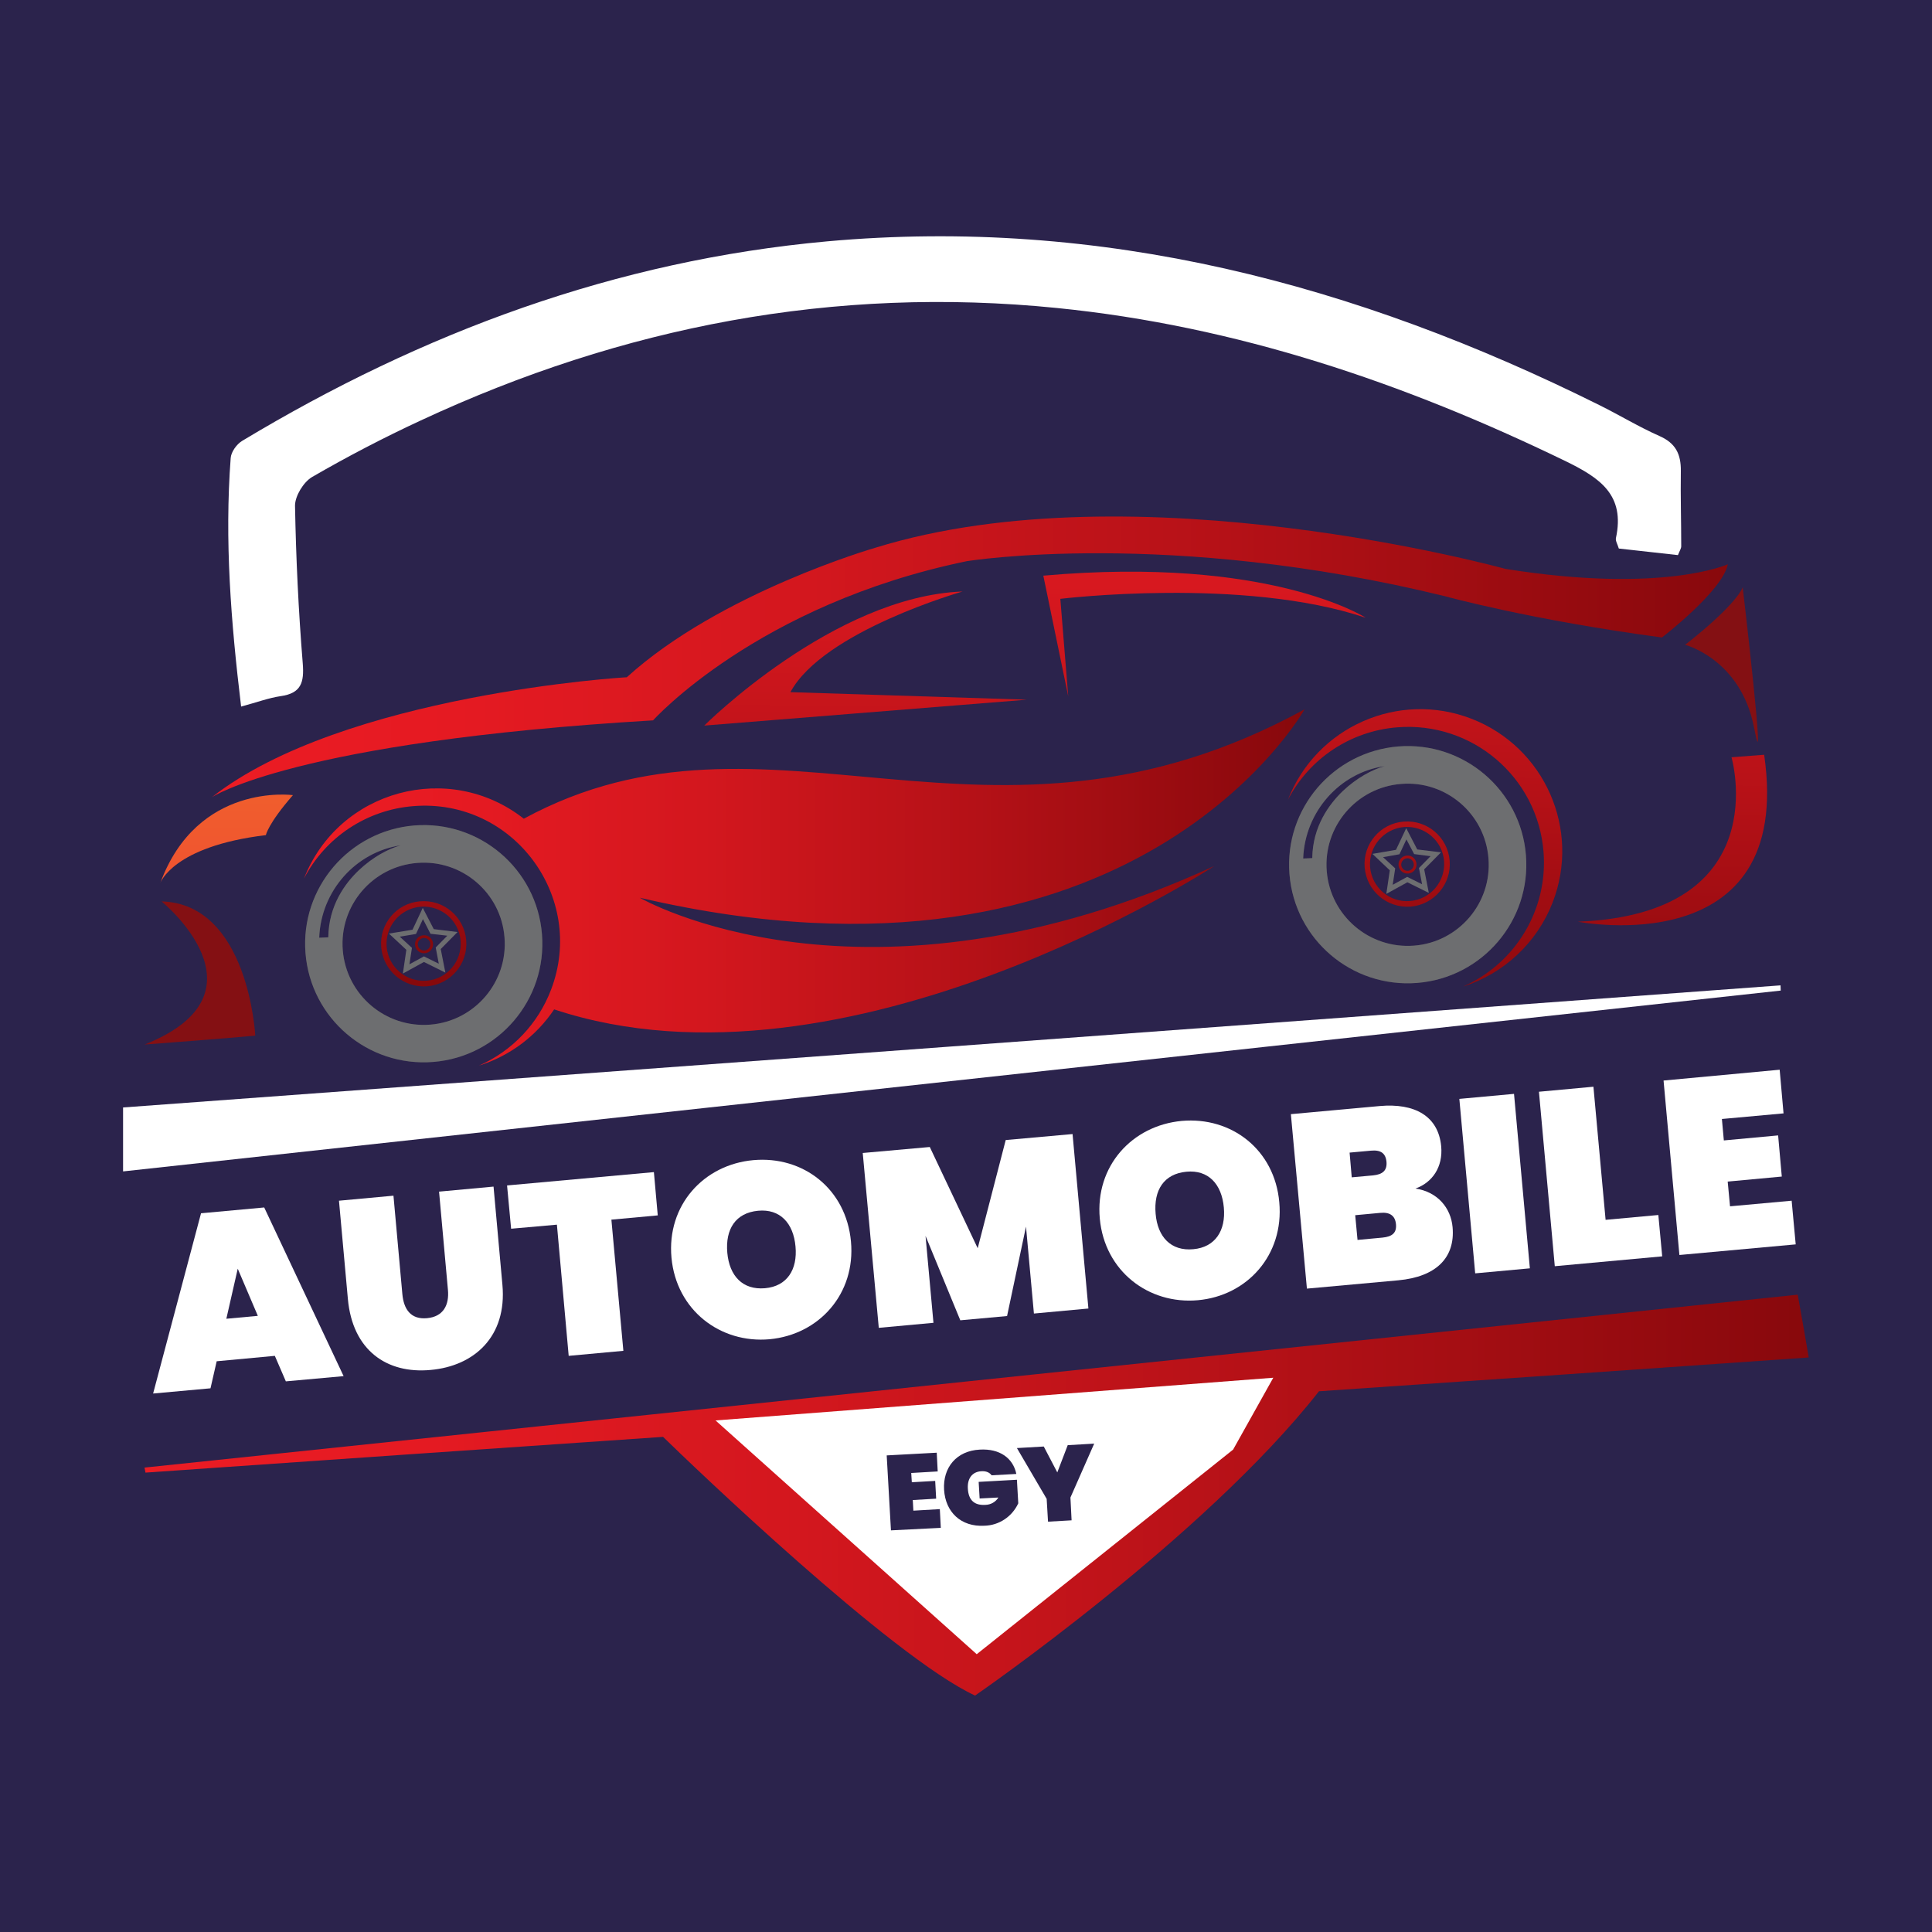 <?xml version="1.0" encoding="utf-8"?>
<!-- Generator: Adobe Illustrator 21.0.0, SVG Export Plug-In . SVG Version: 6.00 Build 0)  -->
<svg version="1.1" id="Layer_1" xmlns="http://www.w3.org/2000/svg" xmlns:xlink="http://www.w3.org/1999/xlink" x="0px" y="0px"
	 viewBox="0 0 1000 1000" style="enable-background:new 0 0 1000 1000;" xml:space="preserve">
<style type="text/css">
	.st0{clip-path:url(#SVGID_2_);}
	.st1{fill:#2B234C;}
	.st2{fill:#FFFFFF;}
	.st3{fill:url(#Path_278_1_);}
	.st4{fill:url(#Path_279_1_);}
	.st5{fill:url(#Path_280_1_);}
	.st6{fill:url(#Path_281_1_);}
	.st7{fill:url(#Path_282_1_);}
	.st8{fill:#841013;}
	.st9{fill:url(#Path_284_1_);}
	.st10{fill:url(#Path_285_1_);}
	.st11{fill:url(#Path_286_1_);}
	.st12{fill:url(#Path_287_1_);}
	.st13{fill:url(#Path_288_1_);}
	.st14{fill:url(#Path_290_1_);}
	.st15{opacity:0.5;fill:url(#Path_291_1_);enable-background:new    ;}
	.st16{fill:url(#Path_292_1_);}
	.st17{opacity:0.5;fill:url(#Path_293_1_);enable-background:new    ;}
	.st18{fill:url(#Path_294_1_);}
	.st19{fill:url(#Path_295_1_);}
	.st20{fill:url(#Path_296_1_);}
	.st21{fill:url(#Path_297_1_);}
</style>
<g>
	<defs>
		<rect id="SVGID_1_" y="0" width="1000" height="1000"/>
	</defs>
	<clipPath id="SVGID_2_">
		<use xlink:href="#SVGID_1_"  style="overflow:visible;"/>
	</clipPath>
	<g id="fav-icon" class="st0">
		<rect y="0" class="st1" width="1000" height="1000"/>
		<g id="logo" transform="translate(0.6 65.621)">
			<path id="Path_276" class="st2" d="M124.2,300.1c-5.3-44-8.6-86.1-5.4-128.6c0.2-3.2,3.1-7.2,5.9-8.9
				c93.5-56.3,193.6-93.4,302.9-103.3C569.5,46.5,701.3,81.4,827.1,144c10.5,5.2,20.5,11.3,31.1,16c8.5,3.7,11.3,9.4,11.2,18.2
				c-0.2,13,0.2,26,0.2,38.9c0,1.2-0.8,2.3-1.7,4.6l-30.6-3.4c-0.7-2.3-1.8-4-1.5-5.4c4.8-22.3-8.1-31.1-26.2-39.9
				c-83.5-40.5-170.3-69.9-263.1-79.2c-115.2-11.6-224.7,9.5-329.3,58.2c-19.2,8.9-38,18.7-56.3,29.3c-4.4,2.6-8.8,9.8-8.8,14.8
				c0.5,27.2,1.8,54.5,4,81.6c0.8,9.9-0.8,15.5-11.4,17C138.5,295.6,132.4,297.9,124.2,300.1z"/>
			<path id="Path_277" class="st2" d="M921.1,447.1c-285.7,31.2-571.7,62.4-858,93.6v-33.1c286.3-21.1,572.3-42.1,857.9-63.2
				L921.1,447.1z"/>
			
				<linearGradient id="Path_278_1_" gradientUnits="userSpaceOnUse" x1="272.083" y1="660.73" x2="273.083" y2="660.73" gradientTransform="matrix(861.427 0 0 -207.528 -234305.469 137828.219)">
				<stop  offset="0" style="stop-color:#EC1C24"/>
				<stop  offset="0.166" style="stop-color:#E51A22"/>
				<stop  offset="0.397" style="stop-color:#D3171E"/>
				<stop  offset="0.668" style="stop-color:#B51117"/>
				<stop  offset="0.966" style="stop-color:#8C090D"/>
				<stop  offset="1" style="stop-color:#87090C"/>
			</linearGradient>
			<path id="Path_278" class="st3" d="M929.9,604.5c-285.6,29.8-570.8,59.6-855.7,89.5c0.2,0.9,0.3,1.7,0.5,2.6
				c89.2-6.2,178.5-12.4,267.9-18.5c13.5,13.2,118.3,113.9,161.5,133.9c0,0,118.6-81.7,178-157.5c84.4-5.7,168.9-11.6,253.5-17.5
				C933.7,625.7,931.9,615.7,929.9,604.5z M503.8,774.9l-119-99.7c85.2-5.9,170.4-11.8,255.6-17.7
				C622.1,676.2,555.7,742.6,503.8,774.9L503.8,774.9z"/>
			<g id="Group_135" transform="translate(74.223 201.638)">
				<g id="Group_130" transform="translate(122.39 199.152)">
					<g id="Group_127">
						<g id="Group_126">
							
								<linearGradient id="Path_279_1_" gradientUnits="userSpaceOnUse" x1="70.103" y1="270.586" x2="70.103" y2="264.332" gradientTransform="matrix(44.146 0 0 -44.144 -3072.72 11711.012)">
								<stop  offset="0" style="stop-color:#EC1C24"/>
								<stop  offset="0.166" style="stop-color:#E51A22"/>
								<stop  offset="0.397" style="stop-color:#D3171E"/>
								<stop  offset="0.668" style="stop-color:#B51117"/>
								<stop  offset="0.966" style="stop-color:#8C090D"/>
								<stop  offset="1" style="stop-color:#87090C"/>
							</linearGradient>
							<path id="Path_279" class="st4" d="M0.1,23.8C-0.9,11.7,8.1,1,20.3,0.1c12.2-1,22.8,8.1,23.8,20.2c1,12.2-8.1,22.8-20.2,23.8
								c0,0,0,0,0,0C11.7,45,1.1,36,0.1,23.8z M2.9,23.6c0.9,10.6,10.1,18.4,20.7,17.6s18.4-10.1,17.6-20.7
								C40.3,9.9,31.1,2.1,20.5,2.9C10,3.8,2.1,13,2.9,23.6z"/>
						</g>
					</g>
					<g id="Group_128" transform="translate(17.631 17.679)">
						
							<linearGradient id="Path_280_1_" gradientUnits="userSpaceOnUse" x1="29.309" y1="287.143" x2="29.309" y2="272.118" gradientTransform="matrix(9.303 0 0 -9.303 -267.994 2518.216)">
							<stop  offset="0" style="stop-color:#EC1C24"/>
							<stop  offset="0.166" style="stop-color:#E51A22"/>
							<stop  offset="0.397" style="stop-color:#D3171E"/>
							<stop  offset="0.668" style="stop-color:#B51117"/>
							<stop  offset="0.966" style="stop-color:#8C090D"/>
							<stop  offset="1" style="stop-color:#87090C"/>
						</linearGradient>
						<path id="Path_280" class="st5" d="M0,5c-0.2-2.6,1.7-4.8,4.3-5c2.6-0.2,4.8,1.7,5,4.3c0.2,2.6-1.7,4.8-4.3,5c0,0,0,0,0,0
							C2.5,9.5,0.2,7.6,0,5C0,5,0,5,0,5z M1.4,4.9C1.6,6.7,3.1,8,4.9,7.9C6.7,7.7,8,6.2,7.9,4.4C7.7,2.6,6.2,1.3,4.4,1.4
							C2.6,1.6,1.3,3.1,1.4,4.9C1.4,4.9,1.4,4.9,1.4,4.9z"/>
					</g>
					<g id="Group_129" transform="translate(4.109 3.507)">
						
							<radialGradient id="Path_281_1_" cx="79.546" cy="263.731" r="0.711" gradientTransform="matrix(-33.904 2.72 -2.734 -33.901 6229.221 8631.9)" gradientUnits="userSpaceOnUse">
							<stop  offset="0" style="stop-color:#808184"/>
							<stop  offset="4.800000e-02" style="stop-color:#797A7D"/>
							<stop  offset="0.114" style="stop-color:#69686B"/>
							<stop  offset="0.192" style="stop-color:#4D4B4D"/>
							<stop  offset="0.278" style="stop-color:#262324"/>
							<stop  offset="0.286" style="stop-color:#231F20"/>
							<stop  offset="0.505" style="stop-color:#363334"/>
							<stop  offset="0.953" style="stop-color:#67686A"/>
							<stop  offset="1" style="stop-color:#6D6E70"/>
						</radialGradient>
						<path id="Path_281" class="st6" d="M18.1,28L7.2,34l1.8-12.3L0,13.3l12.2-2L17.5,0l5.7,11l12.3,1.5l-8.7,8.8l2.4,12.2L18.1,28
							z M21.5,13.4l-3.9-7.6L14,13.5l-8.4,1.4l6.3,5.8l-1.3,8.5l7.5-4.1l7.7,3.8l-1.6-8.4l6-6.1L21.5,13.4z"/>
					</g>
				</g>
				
					<linearGradient id="Path_282_1_" gradientUnits="userSpaceOnUse" x1="196.801" y1="461.574" x2="196.737" y2="459.031" gradientTransform="matrix(142.045 0 0 -143.645 -27285.221 66201.672)">
					<stop  offset="0" style="stop-color:#EC1C24"/>
					<stop  offset="0.166" style="stop-color:#E51A22"/>
					<stop  offset="0.397" style="stop-color:#D3171E"/>
					<stop  offset="0.668" style="stop-color:#B51117"/>
					<stop  offset="0.966" style="stop-color:#8C090D"/>
					<stop  offset="1" style="stop-color:#87090C"/>
				</linearGradient>
				<path id="Path_282" class="st7" d="M724.1,173.6c-3.1-38.7-37-67.5-75.7-64.4c-24.1,1.9-45.5,16.1-56.6,37.5
					c14.7-37.8,57.3-56.6,95.1-41.9s56.6,57.3,41.9,95.1c-8.1,20.8-25.2,36.8-46.4,43.5C709.7,231.4,726.5,203.4,724.1,173.6z"/>
				<path id="Path_283" class="st8" d="M797.4,66.5c0,0,28.9,7.4,35.7,43s-5.9-72.8-5.9-72.8S825,44.8,797.4,66.5z"/>
				
					<linearGradient id="Path_284_1_" gradientUnits="userSpaceOnUse" x1="195.96" y1="463.861" x2="195.866" y2="459.724" gradientTransform="matrix(97.934 0 0 -88.254 -18393.352 40840.57)">
					<stop  offset="0" style="stop-color:#EC1C24"/>
					<stop  offset="0.166" style="stop-color:#E51A22"/>
					<stop  offset="0.397" style="stop-color:#D3171E"/>
					<stop  offset="0.668" style="stop-color:#B51117"/>
					<stop  offset="0.966" style="stop-color:#8C090D"/>
					<stop  offset="1" style="stop-color:#87090C"/>
				</linearGradient>
				<path id="Path_284" class="st9" d="M821.4,124.7c0,0,23.5,81.1-79.5,85.1c0,0,112.2,22.1,96.4-86.4L821.4,124.7z"/>
				
					<linearGradient id="Path_285_1_" gradientUnits="userSpaceOnUse" x1="197.829" y1="459.652" x2="198.829" y2="459.652" gradientTransform="matrix(784.689 0 0 -145.392 -155199.547 66902.477)">
					<stop  offset="0" style="stop-color:#EC1C24"/>
					<stop  offset="0.166" style="stop-color:#E51A22"/>
					<stop  offset="0.397" style="stop-color:#D3171E"/>
					<stop  offset="0.668" style="stop-color:#B51117"/>
					<stop  offset="0.966" style="stop-color:#8C090D"/>
					<stop  offset="1" style="stop-color:#87090C"/>
				</linearGradient>
				<path id="Path_285" class="st10" d="M34.8,145.4c0,0,42.6-28.8,228.4-39.8c0,0,53.8-60,162.4-82.4c0,0,104.3-17,247.7,18.2
					c0,0,44.1,12.2,112.1,21.3c0,0,31.3-24,34.1-37.9c0,0-33.7,15.4-115.1,2.4c0,0-191-52.9-326.3-10.9c0,0-80.2,23.1-128.5,67
					C249.6,83.2,102.8,92,34.8,145.4z"/>
				
					<linearGradient id="Path_286_1_" gradientUnits="userSpaceOnUse" x1="194.795" y1="469.397" x2="194.662" y2="461.438" gradientTransform="matrix(68.641 0 0 -45.876 -13322.005 21440.299)">
					<stop  offset="0" style="stop-color:#F6921E"/>
					<stop  offset="0.422" style="stop-color:#F27127"/>
					<stop  offset="1" style="stop-color:#EE4036"/>
				</linearGradient>
				<path id="Path_286" class="st11" d="M8.1,189.9c0,0,6.3-19.1,54.7-24.9c0,0,1-5.8,14-20.7C76.7,144.3,27.3,137.5,8.1,189.9z"/>
				
					<linearGradient id="Path_287_1_" gradientUnits="userSpaceOnUse" x1="197.07" y1="464.036" x2="197.016" y2="458.772" gradientTransform="matrix(166.976 0 0 -69.368 -32528.045 32100.957)">
					<stop  offset="0" style="stop-color:#EC1C24"/>
					<stop  offset="0.166" style="stop-color:#E51A22"/>
					<stop  offset="0.397" style="stop-color:#D3171E"/>
					<stop  offset="0.668" style="stop-color:#B51117"/>
					<stop  offset="0.966" style="stop-color:#8C090D"/>
					<stop  offset="1" style="stop-color:#87090C"/>
				</linearGradient>
				<path id="Path_287" class="st12" d="M456.7,94.9l-167,13.4c0,0,66.9-66.9,133.7-69.4c0,0-72.1,20.5-89.1,52.1L456.7,94.9z"/>
				
					<linearGradient id="Path_288_1_" gradientUnits="userSpaceOnUse" x1="197.061" y1="464.346" x2="197.006" y2="458.692" gradientTransform="matrix(166.87 0 0 -64.558 -32331.531 29886.5)">
					<stop  offset="0" style="stop-color:#EC1C24"/>
					<stop  offset="0.166" style="stop-color:#E51A22"/>
					<stop  offset="0.397" style="stop-color:#D3171E"/>
					<stop  offset="0.668" style="stop-color:#B51117"/>
					<stop  offset="0.966" style="stop-color:#8C090D"/>
					<stop  offset="1" style="stop-color:#87090C"/>
				</linearGradient>
				<path id="Path_288" class="st13" d="M478.1,93.2L474,42.7c0,0,94.8-11.5,158.1,9.8c0,0-49.5-32.2-166.9-21.8L478.1,93.2z"/>
				<path id="Path_289" class="st8" d="M8.8,199.3c0,0,58.4,47.4-8.8,74.1c0,0,44.7-3.4,57.3-4.6C57.3,268.8,53.9,200.6,8.8,199.3z"
					/>
				
					<linearGradient id="Path_290_1_" gradientUnits="userSpaceOnUse" x1="197.65" y1="459.256" x2="198.65" y2="459.256" gradientTransform="matrix(517.961 0 0 -184.447 -102292.477 84900.492)">
					<stop  offset="0" style="stop-color:#EC1C24"/>
					<stop  offset="0.166" style="stop-color:#E51A22"/>
					<stop  offset="0.397" style="stop-color:#D3171E"/>
					<stop  offset="0.668" style="stop-color:#B51117"/>
					<stop  offset="0.966" style="stop-color:#8C090D"/>
					<stop  offset="1" style="stop-color:#87090C"/>
				</linearGradient>
				<path id="Path_290" class="st14" d="M196.3,156.5L196.3,156.5c127.3-69.1,240.2,33,404.1-56.6c0,0-87.9,157.2-344.1,97.5
					c0,0,115.5,67.1,297.4-16.4c0,0-190.2,124.4-341.7,74.2l0,0c-9.3,13.9-23,24.1-38.9,29.1c17.2-7.6,30.6-21.7,37.3-39.3
					c18.3-47.9-19.6-99.2-71.3-95c-24.1,1.9-45.5,16.1-56.6,37.5C100.5,141.5,157.7,126.2,196.3,156.5z"/>
				
					<radialGradient id="Path_291_1_" cx="200.716" cy="460.167" r="0.816" gradientTransform="matrix(-122.381 9.82 -9.82 -122.386 32081.012 54453.727)" gradientUnits="userSpaceOnUse">
					<stop  offset="0" style="stop-color:#4D4D4F"/>
					<stop  offset="0.26" style="stop-color:#353334"/>
					<stop  offset="0.507" style="stop-color:#231F20"/>
					<stop  offset="0.677" style="stop-color:#373436"/>
					<stop  offset="0.865" style="stop-color:#474648"/>
					<stop  offset="1" style="stop-color:#4D4D4F"/>
				</radialGradient>
				<path id="Path_291" class="st15" d="M83.3,226.1c2.7,33.8,32.3,59,66.1,56.3c33.8-2.7,59-32.3,56.3-66.1
					c-2.7-33.8-32.3-59-66.1-56.3C105.8,162.8,80.6,192.4,83.3,226.1z M102.6,224.6c-1.9-23.1,15.4-43.4,38.5-45.2
					c23.1-1.9,43.4,15.4,45.2,38.5c1.9,23.1-15.4,43.4-38.5,45.2C124.7,264.9,104.5,247.7,102.6,224.6L102.6,224.6z M95.1,217.9
					l-4.7,0.2c0.9-24.4,19.1-44.4,42.1-47.8c-6.4,1.8-14.4,6.1-21.5,12.8C103.8,189.9,95.3,201.4,95.1,217.9z"/>
				
					<radialGradient id="Path_292_1_" cx="200.716" cy="460.167" r="0.746" gradientTransform="matrix(-122.381 9.82 -9.82 -122.386 32081.012 54453.727)" gradientUnits="userSpaceOnUse">
					<stop  offset="0" style="stop-color:#808184"/>
					<stop  offset="8.199999e-02" style="stop-color:#797A7D"/>
					<stop  offset="0.197" style="stop-color:#69686B"/>
					<stop  offset="0.331" style="stop-color:#4D4B4D"/>
					<stop  offset="0.479" style="stop-color:#262324"/>
					<stop  offset="0.493" style="stop-color:#231F20"/>
					<stop  offset="0.648" style="stop-color:#363334"/>
					<stop  offset="0.967" style="stop-color:#67686A"/>
					<stop  offset="1" style="stop-color:#6D6E70"/>
				</radialGradient>
				<path id="Path_292" class="st16" d="M83.3,226.1c2.7,33.8,32.3,59,66.1,56.3c33.8-2.7,59-32.3,56.3-66.1
					c-2.7-33.8-32.3-59-66.1-56.3C105.8,162.8,80.6,192.4,83.3,226.1z M102.6,224.6c-1.9-23.1,15.4-43.4,38.5-45.2
					c23.1-1.9,43.4,15.4,45.2,38.5c1.9,23.1-15.4,43.4-38.5,45.2C124.7,264.9,104.5,247.7,102.6,224.6L102.6,224.6z M95.1,217.9
					l-4.7,0.2c0.9-24.4,19.1-44.4,42.1-47.8c-6.4,1.8-14.4,6.1-21.5,12.8C103.8,189.9,95.3,201.4,95.1,217.9z"/>
				
					<radialGradient id="Path_293_1_" cx="200.716" cy="460.167" r="0.816" gradientTransform="matrix(-122.382 9.82 -9.82 -122.386 30550.029 54494.688)" gradientUnits="userSpaceOnUse">
					<stop  offset="0" style="stop-color:#4D4D4F"/>
					<stop  offset="0.26" style="stop-color:#353334"/>
					<stop  offset="0.507" style="stop-color:#231F20"/>
					<stop  offset="0.677" style="stop-color:#373436"/>
					<stop  offset="0.865" style="stop-color:#474648"/>
					<stop  offset="1" style="stop-color:#4D4D4F"/>
				</radialGradient>
				<path id="Path_293" class="st17" d="M592.6,185.2c2.7,33.8,32.3,59,66.1,56.3s59-32.3,56.3-66.1c-2.7-33.8-32.3-59-66.1-56.3
					C615.1,121.9,589.9,151.4,592.6,185.2z M611.9,183.7c-1.9-23.1,15.4-43.4,38.5-45.2c23.1-1.9,43.4,15.4,45.2,38.5
					c1.9,23.1-15.4,43.4-38.5,45.2C634,224,613.8,206.8,611.9,183.7L611.9,183.7z M604.4,176.9l-4.7,0.2
					c0.9-24.4,19.1-44.5,42.1-47.8c-6.4,1.8-14.4,6.1-21.5,12.8C613.1,149,604.6,160.5,604.4,176.9L604.4,176.9z"/>
				
					<radialGradient id="Path_294_1_" cx="200.716" cy="460.167" r="0.746" gradientTransform="matrix(-122.382 9.82 -9.82 -122.386 30550.029 54494.688)" gradientUnits="userSpaceOnUse">
					<stop  offset="0" style="stop-color:#808184"/>
					<stop  offset="8.199999e-02" style="stop-color:#797A7D"/>
					<stop  offset="0.197" style="stop-color:#69686B"/>
					<stop  offset="0.331" style="stop-color:#4D4B4D"/>
					<stop  offset="0.479" style="stop-color:#262324"/>
					<stop  offset="0.493" style="stop-color:#231F20"/>
					<stop  offset="0.648" style="stop-color:#363334"/>
					<stop  offset="0.967" style="stop-color:#67686A"/>
					<stop  offset="1" style="stop-color:#6D6E70"/>
				</radialGradient>
				<path id="Path_294" class="st18" d="M592.6,185.2c2.7,33.8,32.3,59,66.1,56.3s59-32.3,56.3-66.1c-2.7-33.8-32.3-59-66.1-56.3
					C615.1,121.9,589.9,151.4,592.6,185.2z M611.9,183.7c-1.9-23.1,15.4-43.4,38.5-45.2c23.1-1.9,43.4,15.4,45.2,38.5
					c1.9,23.1-15.4,43.4-38.5,45.2C634,224,613.8,206.8,611.9,183.7L611.9,183.7z M604.4,176.9l-4.7,0.2
					c0.9-24.4,19.1-44.5,42.1-47.8c-6.4,1.8-14.4,6.1-21.5,12.8C613.1,149,604.6,160.5,604.4,176.9L604.4,176.9z"/>
				<g id="Group_134" transform="translate(631.426 157.906)">
					<g id="Group_131">
						
							<linearGradient id="Path_295_1_" gradientUnits="userSpaceOnUse" x1="-438.933" y1="310.904" x2="-438.933" y2="304.652" gradientTransform="matrix(44.144 0 0 -44.142 19398.473 13531.168)">
							<stop  offset="0" style="stop-color:#EC1C24"/>
							<stop  offset="0.166" style="stop-color:#E51A22"/>
							<stop  offset="0.397" style="stop-color:#D3171E"/>
							<stop  offset="0.668" style="stop-color:#B51117"/>
							<stop  offset="0.966" style="stop-color:#8C090D"/>
							<stop  offset="1" style="stop-color:#87090C"/>
						</linearGradient>
						<path id="Path_295" class="st19" d="M0.1,23.8C-0.9,11.7,8.2,1,20.3,0.1c12.2-1,22.8,8.1,23.8,20.2c1,12.1-8.1,22.8-20.2,23.8
							C11.7,45,1.1,36,0.1,23.8z M2.9,23.6C3.8,34.2,13,42.1,23.6,41.2s18.4-10.1,17.6-20.7C40.4,10,31.1,2.1,20.5,2.9
							C10,3.8,2.1,13,2.9,23.6z"/>
					</g>
					<g id="Group_132" transform="translate(17.631 17.679)">
						
							<linearGradient id="Path_296_1_" gradientUnits="userSpaceOnUse" x1="-479.727" y1="324" x2="-479.727" y2="308.972" gradientTransform="matrix(9.303 0 0 -9.301 4467.305 2901.471)">
							<stop  offset="0" style="stop-color:#EC1C24"/>
							<stop  offset="0.166" style="stop-color:#E51A22"/>
							<stop  offset="0.397" style="stop-color:#D3171E"/>
							<stop  offset="0.668" style="stop-color:#B51117"/>
							<stop  offset="0.966" style="stop-color:#8C090D"/>
							<stop  offset="1" style="stop-color:#87090C"/>
						</linearGradient>
						<path id="Path_296" class="st20" d="M0,5c-0.2-2.6,1.7-4.8,4.3-5c2.6-0.2,4.8,1.7,5,4.3c0.2,2.6-1.7,4.8-4.3,5c0,0,0,0,0,0
							C2.5,9.5,0.2,7.6,0,5z M1.4,4.9C1.6,6.7,3.1,8,4.9,7.9C6.7,7.7,8,6.2,7.9,4.4C7.7,2.6,6.2,1.3,4.4,1.4
							C2.6,1.6,1.3,3.1,1.4,4.9C1.4,4.9,1.4,4.9,1.4,4.9z"/>
					</g>
					<g id="Group_133" transform="translate(4.109 3.504)">
						
							<radialGradient id="Path_297_1_" cx="-429.491" cy="304.981" r="0.711" gradientTransform="matrix(-33.904 2.72 -2.734 -33.895 -12913.291 11491.386)" gradientUnits="userSpaceOnUse">
							<stop  offset="0" style="stop-color:#808184"/>
							<stop  offset="4.800000e-02" style="stop-color:#797A7D"/>
							<stop  offset="0.114" style="stop-color:#69686B"/>
							<stop  offset="0.192" style="stop-color:#4D4B4D"/>
							<stop  offset="0.278" style="stop-color:#262324"/>
							<stop  offset="0.286" style="stop-color:#231F20"/>
							<stop  offset="0.505" style="stop-color:#363334"/>
							<stop  offset="0.953" style="stop-color:#67686A"/>
							<stop  offset="1" style="stop-color:#6D6E70"/>
						</radialGradient>
						<path id="Path_297" class="st21" d="M18.1,28L7.2,34l1.8-12.2L0,13.3l12.2-2.1L17.5,0l5.7,11l12.3,1.5l-8.7,8.8l2.4,12.2
							L18.1,28z M21.6,13.4l-4-7.6L14,13.5L5.5,15l6.3,5.8l-1.3,8.5l7.5-4.1l7.7,3.8l-1.6-8.4l6-6.1L21.6,13.4z"/>
					</g>
				</g>
			</g>
			<g id="Group_137" transform="translate(78.654 488.064)">
				<g id="Group_136">
					<path id="Path_298" class="st2" d="M63,148.1l-30.1,2.8l-3.2,14L0,167.6l24.8-93.3l32.7-3l41.1,87.3l-29.9,2.7L63,148.1z
						 M43.8,103l-5.9,25.9l16.3-1.5L43.8,103z"/>
					<path id="Path_299" class="st2" d="M96.2,67.8l28.2-2.6l4.6,50.9c0.7,7.8,4.3,13.3,12.8,12.5c8.5-0.8,11.5-6.9,10.8-14.6
						L148,63.1l28.2-2.6l4.6,50.9c2.4,26.7-14.6,42-37.2,44c-22.6,2.1-40.4-10.1-42.8-36.8L96.2,67.8z"/>
					<path id="Path_300" class="st2" d="M183.2,59.9l76-6.9l2,22.4l-24,2.2l6.2,67.9l-28.3,2.6L209,80.2l-23.7,2.1L183.2,59.9z"/>
					<path id="Path_301" class="st2" d="M319.1,139.5c-25.6,2.3-48.3-15.1-50.8-42.2c-2.5-27.2,16.7-48.2,42.4-50.5
						c25.8-2.3,48,14.9,50.5,42.1C363.7,116,344.7,137.1,319.1,139.5z M316.7,113.1c11.4-1,16.9-9.6,15.8-21.6
						c-1.1-12.2-8.1-19.6-19.4-18.5c-11.6,1.1-17,9.5-15.9,21.8C298.3,106.7,305.1,114.1,316.7,113.1z"/>
					<path id="Path_302" class="st2" d="M367.3,43.1L402,40l24.8,52.4l14.5-56l34.6-3.1l8.2,90.3l-28.2,2.6l-4.1-45l-9.8,46.3
						l-24.2,2.2l-18-43.7l4.1,45l-28.3,2.6L367.3,43.1z"/>
					<path id="Path_303" class="st2" d="M540.8,119.3c-25.6,2.3-48.3-15.1-50.8-42.2c-2.5-27.2,16.7-48.2,42.4-50.6
						c25.8-2.3,48.1,14.9,50.5,42.1C585.4,95.9,566.3,117,540.8,119.3z M538.4,92.9c11.3-1,16.9-9.6,15.8-21.6
						c-1.1-12.2-8.1-19.6-19.4-18.5c-11.6,1.1-17,9.5-15.9,21.8C519.9,86.5,526.8,94,538.4,92.9z"/>
					<path id="Path_304" class="st2" d="M644.5,109l-47.3,4.3L588.9,23l46-4.2c18-1.6,30.3,5.1,31.8,20.8c1,10.8-4.6,18.8-13.3,21.9
						c11.3,1.7,18.3,9.9,19.2,20C674,97.3,664.1,107.2,644.5,109z M630.3,41.9l-11,1l1.1,12.8l11-1c5.1-0.5,7.3-2.6,7-6.9
						C638,43.2,635.4,41.4,630.3,41.9L630.3,41.9z M635.1,74.1l-12.9,1.2l1.2,12.8l12.9-1.2c5.1-0.5,7.4-2.5,7-6.9
						C642.9,75.6,640.2,73.6,635.1,74.1L635.1,74.1z"/>
					<path id="Path_305" class="st2" d="M676.1,15.1l28.3-2.6l8.2,90.3l-28.3,2.6L676.1,15.1z"/>
					<path id="Path_306" class="st2" d="M745.5,8.8l6.3,68.9l27.3-2.5l2,21.4l-55.6,5.1l-8.2-90.3L745.5,8.8z"/>
					<path id="Path_307" class="st2" d="M843.9,22.6L812,25.5l1,11.1l28.1-2.6l1.9,21.3L815,57.9l1.2,12.8l31.9-2.9l2.1,22.6
						l-60.2,5.5l-8.2-90.3L841.9,0L843.9,22.6z"/>
				</g>
			</g>
			<g id="Group_138" transform="translate(369.755 647.493)">
				<path id="Path_308" class="st2" d="M0,22.1l135.2,121L267.9,37.2L288.7,0L0,22.1z M90.8,79l-2.2-38.8l25.9-1.4l0.5,9.7
					l-13.7,0.8l0.3,4.8l12.1-0.7l0.5,9.2l-12.1,0.7l0.3,5.5l13.7-0.8l0.5,9.7L90.8,79z M139.2,76.6C127,77.3,119,69.5,118.3,58
					s6.4-20.2,18.5-20.8c10.3-0.6,17.2,4.4,18.9,12.6l-12.8,0.7c-1-1.4-2.8-2.3-5.4-2.1c-4.7,0.3-7.2,3.8-6.9,8.9
					c0.3,6,3.3,8.9,9.2,8.5c2.7-0.1,5.2-1.5,6.6-3.8l-9.7,0.5l-0.5-8.6l19.8-1.1l0.7,12.2C153.5,71.9,146.8,76.4,139.2,76.6
					L139.2,76.6z M184.3,73.8l-12.2,0.7l-0.7-11.8l-15.4-26.3l13.9-0.8l7,13.4l5.4-14.1l13.7-0.8L183.7,62L184.3,73.8z"/>
			</g>
		</g>
	</g>
</g>
</svg>
